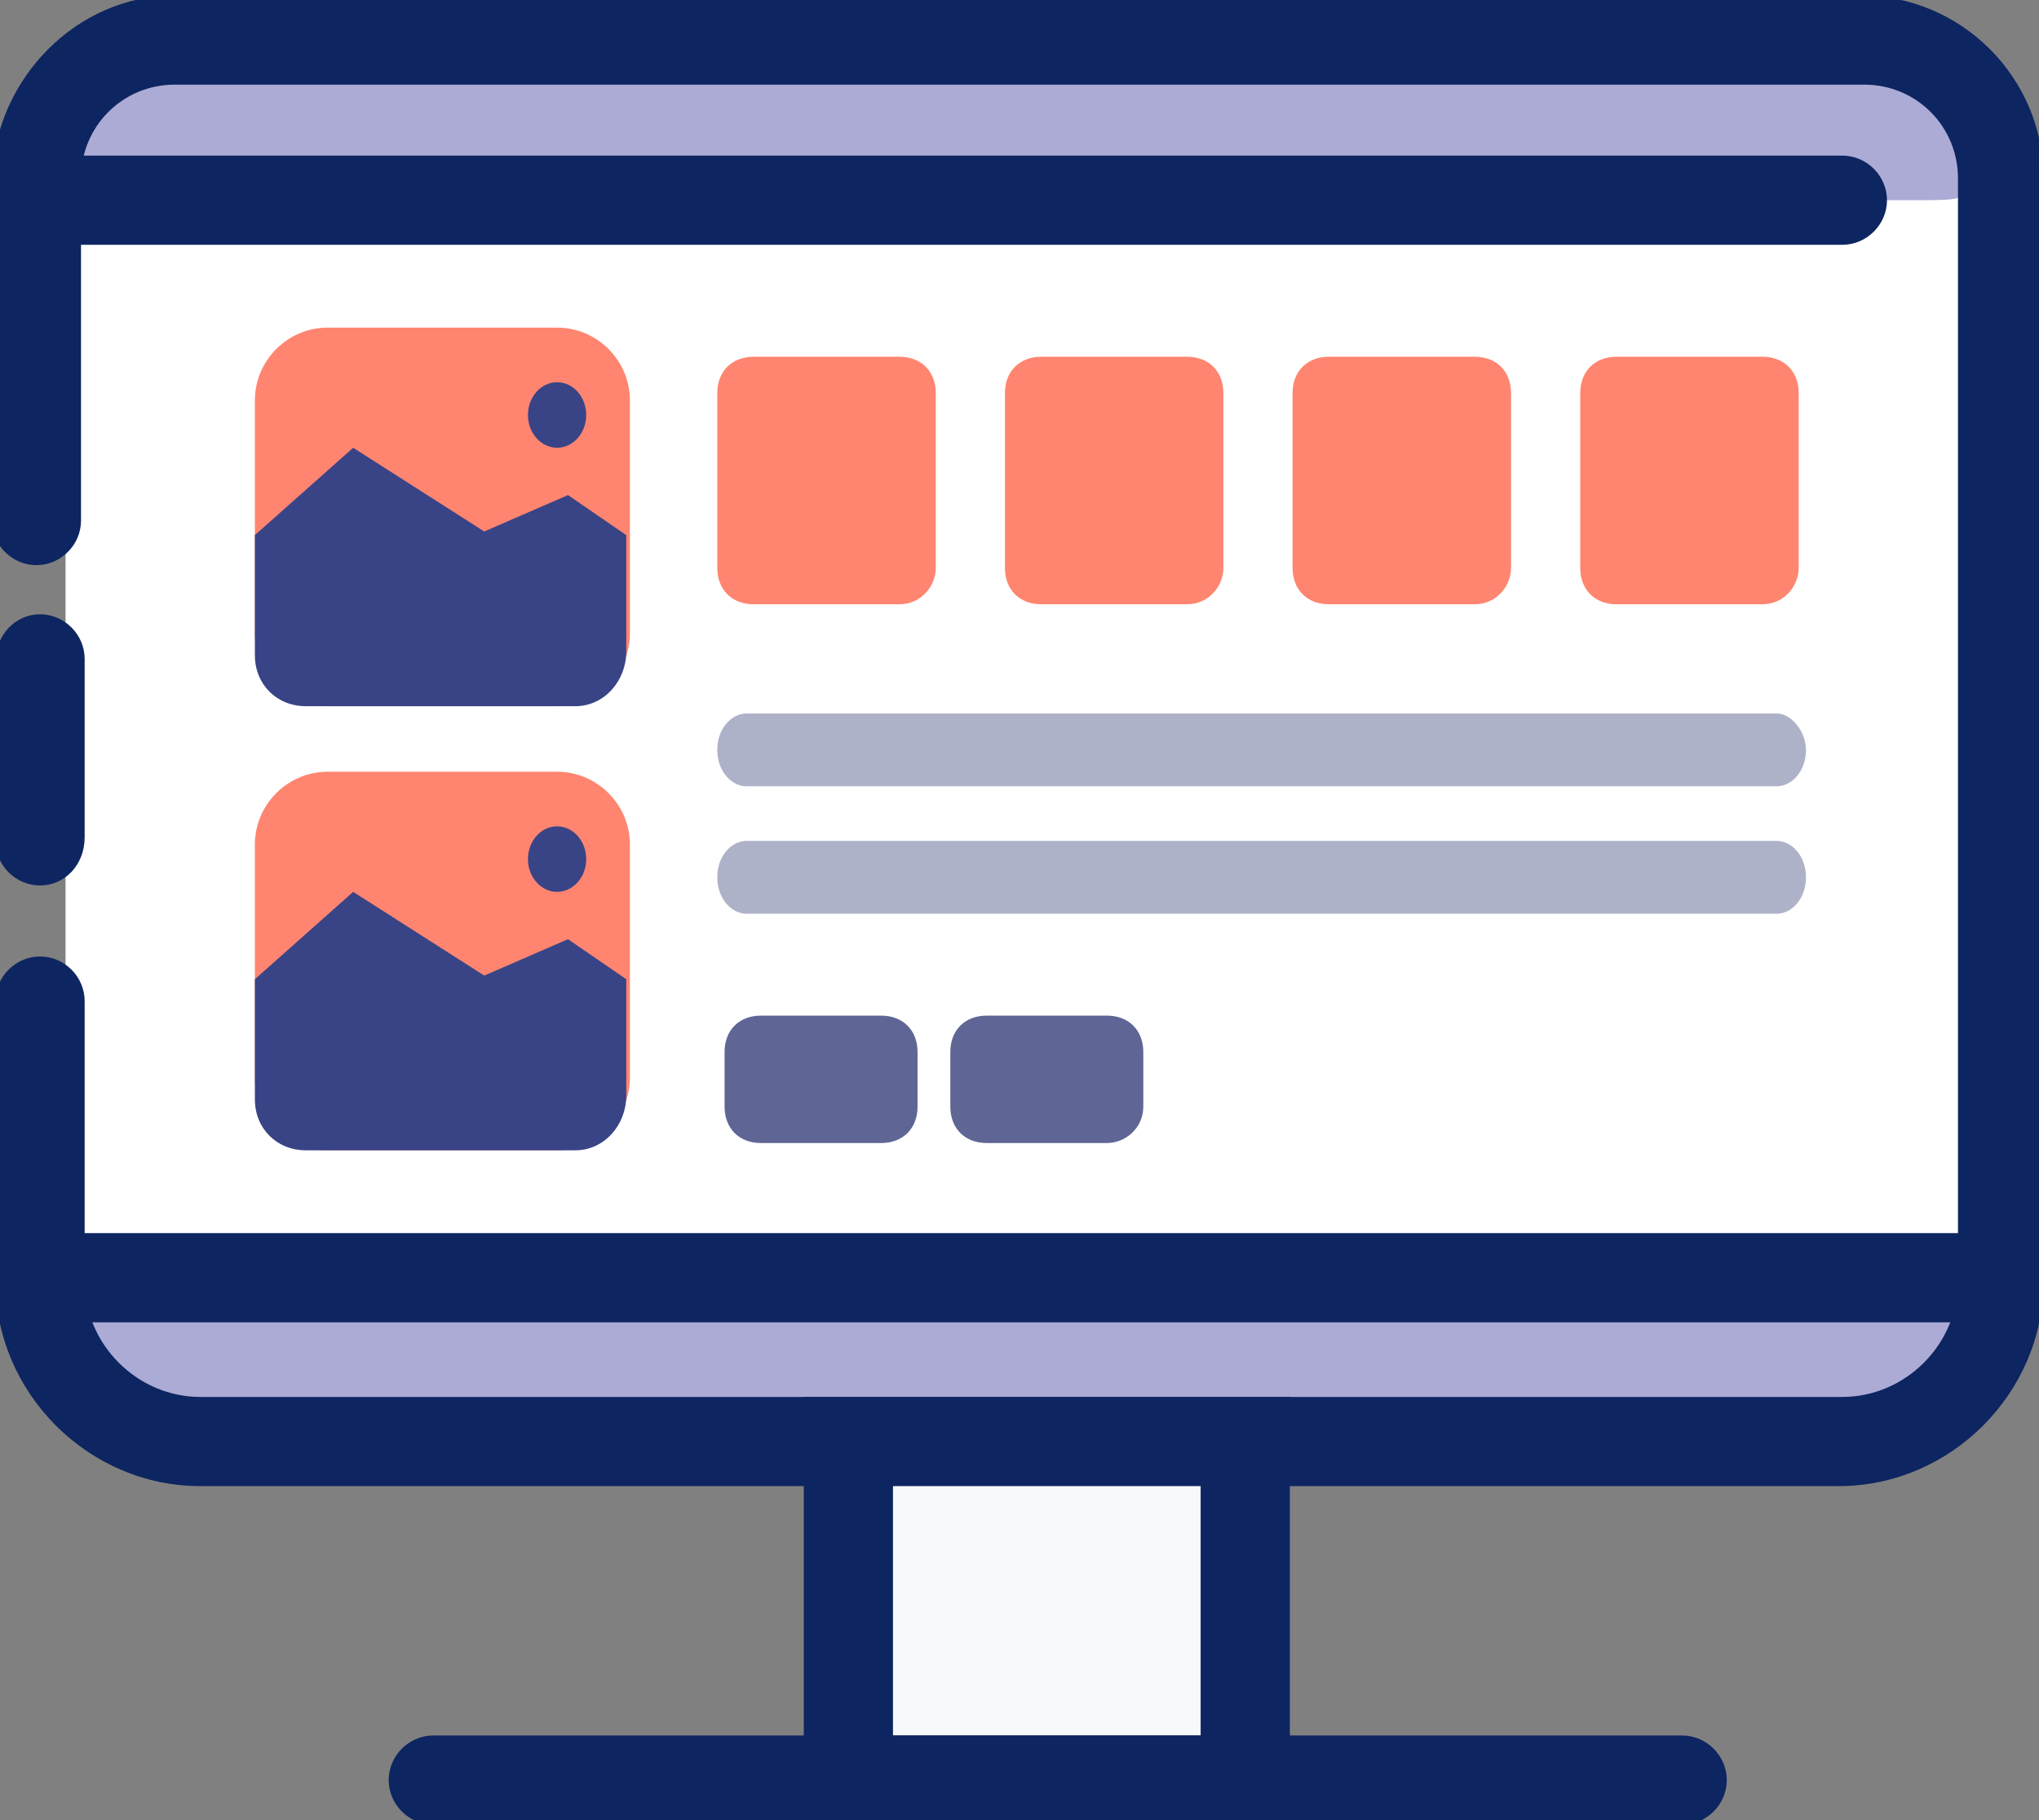 <?xml version="1.0" encoding="utf-8"?>
<!-- Generator: Adobe Illustrator 25.0.0, SVG Export Plug-In . SVG Version: 6.00 Build 0)  -->
<svg version="1.1" id="Layer_1" xmlns="http://www.w3.org/2000/svg" xmlns:xlink="http://www.w3.org/1999/xlink" x="0px" y="0px"
	 viewBox="0 0 56 50" style="enable-background:new 0 0 56 50;" xml:space="preserve">
<rect x="0" y="0" width="56" height="50" fill="#808080" stroke="none"/>
<style type="text/css">
	.st0{fill:#FFFFFF;}
	.st1{fill:#ACABD5;}
	.st2{fill:#0D2561;stroke:#0D2561;stroke-width:0.25;stroke-miterlimit:10;}
	.st3{fill:#F8F9FB;}
	.st4{fill:#FF8570;}
	.st5{fill:#394486;}
	.st6{fill:#5F6695;}
	.st7{opacity:0.5;fill:#5F6695;}
</style>
<g id="monitor_3_">
	<rect x="1.8" y="2" class="st0" width="52.4" height="33.6"/>
	<path class="st1" d="M54,38.2c0,0.4,0.4,0.4-3.3,0.4H2.4v-3.2c0-0.1,0.6-0.1,1.3-0.1h47.1c3.9,0,3.3,0,3.3,0.4V38.2z"/>
	<path class="st1" d="M2.2,2.6c0-0.4-0.4-0.4,3.3-0.4h48.3v3.2c0,0.1-0.6,0.1-1.3,0.1H5.4c-3.9,0-3.3,0-3.3-0.4V2.6z"/>
	<path class="st2" d="M1.1,24.2c-0.6,0-1.1-0.5-1.1-1.1v-4.9C0,17.5,0.5,17,1.1,17c0.6,0,1.1,0.5,1.1,1.1v4.9
		C2.2,23.7,1.7,24.2,1.1,24.2z"/>
	<path class="st2" d="M50.5,40.7H5.5c-3,0-5.5-2.5-5.5-5.5v-7.7c0-0.6,0.5-1.1,1.1-1.1c0.6,0,1.1,0.5,1.1,1.1v7.7
		c0,1.8,1.5,3.3,3.3,3.3h45.1c1.8,0,3.3-1.5,3.3-3.3V4.9c0-1.5-1.2-2.7-2.7-2.7H4.8c-1.5,0-2.7,1.2-2.7,2.7v9.4
		c0,0.6-0.5,1.1-1.1,1.1c-0.6,0-1.1-0.5-1.1-1.1V4.9C0,2.2,2.2,0,4.8,0h46.3C53.8,0,56,2.2,56,4.9v30.3C56,38.2,53.5,40.7,50.5,40.7
		z"/>
	<path class="st2" d="M1.1,7.1C0.5,7.1,0,6.6,0,6c0-0.9,0.7-1.6,1.7-1.6h48.9c0.6,0,1.1,0.5,1.1,1.1s-0.5,1.1-1.1,1.1H2
		C1.8,6.9,1.5,7.1,1.1,7.1z"/>
	<path class="st2" d="M54.3,36.2H2.1c-0.6,0-1.1-0.5-1.1-1.1S1.5,34,2.1,34H54c0.2-0.3,0.5-0.5,0.9-0.5c0.6,0,1.1,0.5,1.1,1.1
		C56,35.5,55.2,36.2,54.3,36.2z"/>
	<rect x="23.3" y="39.6" class="st3" width="10.9" height="9.3"/>
	<path class="st2" d="M35.3,50H22.2V38.5h13.1V50z M24.4,47.8h8.7v-7.1h-8.7V47.8z"/>
	<path class="st2" d="M46.2,50H11.9c-0.6,0-1.1-0.5-1.1-1.1s0.5-1.1,1.1-1.1h34.3c0.6,0,1.1,0.5,1.1,1.1S46.8,50,46.2,50z"/>
</g>
<g>
	<g>
		<g>
			<path class="st4" d="M15.3,19.4H9c-1.1,0-2-0.9-2-2V11c0-1.1,0.9-2,2-2h6.3c1.1,0,2,0.9,2,2v6.4C17.3,18.5,16.4,19.4,15.3,19.4z"
				/>
			<path class="st5" d="M8.4,19.4h7.4c0.8,0,1.4-0.7,1.4-1.5v-3.2l-1.6-1.1l-2.3,1l-3.6-2.3L7,14.7V18C7,18.8,7.6,19.4,8.4,19.4z"/>
			<ellipse class="st5" cx="15.3" cy="11.4" rx="0.8" ry="0.9"/>
		</g>
	</g>
	<g>
		<g>
			<path class="st4" d="M15.3,31.6H9c-1.1,0-2-0.9-2-2v-6.4c0-1.1,0.9-2,2-2h6.3c1.1,0,2,0.9,2,2v6.4C17.3,30.7,16.4,31.6,15.3,31.6
				z"/>
			<path class="st5" d="M8.4,31.6h7.4c0.8,0,1.4-0.7,1.4-1.5v-3.2l-1.6-1.1l-2.3,1l-3.6-2.3L7,26.9v3.3C7,31,7.6,31.6,8.4,31.6z"/>
			<ellipse class="st5" cx="15.3" cy="23.6" rx="0.8" ry="0.9"/>
		</g>
	</g>
</g>
<g>
	<path class="st6" d="M24.2,31.4h-3.3c-0.6,0-1-0.4-1-1v-1.5c0-0.6,0.4-1,1-1h3.3c0.6,0,1,0.4,1,1v1.5C25.2,31,24.8,31.4,24.2,31.4z
		"/>
	<path class="st6" d="M30.4,31.4h-3.3c-0.6,0-1-0.4-1-1v-1.5c0-0.6,0.4-1,1-1h3.3c0.6,0,1,0.4,1,1v1.5C31.4,31,30.9,31.4,30.4,31.4z
		"/>
</g>
<g>
	<path class="st4" d="M24.7,16.6h-4c-0.6,0-1-0.4-1-1v-4.8c0-0.6,0.4-1,1-1h4c0.6,0,1,0.4,1,1v4.8C25.7,16.1,25.3,16.6,24.7,16.6z"
		/>
	<path class="st4" d="M48.4,16.6h-4c-0.6,0-1-0.4-1-1v-4.8c0-0.6,0.4-1,1-1h4c0.6,0,1,0.4,1,1v4.8C49.4,16.1,49,16.6,48.4,16.6z"/>
	<path class="st4" d="M32.6,16.6h-4c-0.6,0-1-0.4-1-1v-4.8c0-0.6,0.4-1,1-1h4c0.6,0,1,0.4,1,1v4.8C33.6,16.1,33.2,16.6,32.6,16.6z"
		/>
	<path class="st4" d="M40.5,16.6h-4c-0.6,0-1-0.4-1-1v-4.8c0-0.6,0.4-1,1-1h4c0.6,0,1,0.4,1,1v4.8C41.5,16.1,41.1,16.6,40.5,16.6z"
		/>
</g>
<g>
	<path class="st7" d="M48.8,19.6h-8.6H39h-0.1h-8.5h-0.1h-1.2h-8.6c-0.4,0-0.8,0.4-0.8,1c0,0.6,0.4,1,0.8,1h8.6h1.2h0.1h8.5H39h1.2
		h8.6c0.4,0,0.8-0.4,0.8-1C49.6,20.1,49.2,19.6,48.8,19.6z"/>
	<path class="st7" d="M48.8,23.1h-8.6H39h-0.1h-8.5h-0.1h-1.2h-8.6c-0.4,0-0.8,0.4-0.8,1c0,0.6,0.4,1,0.8,1h8.6h1.2h0.1h8.5H39h1.2
		h8.6c0.4,0,0.8-0.4,0.8-1C49.6,23.5,49.2,23.1,48.8,23.1z"/>
</g>
</svg>
